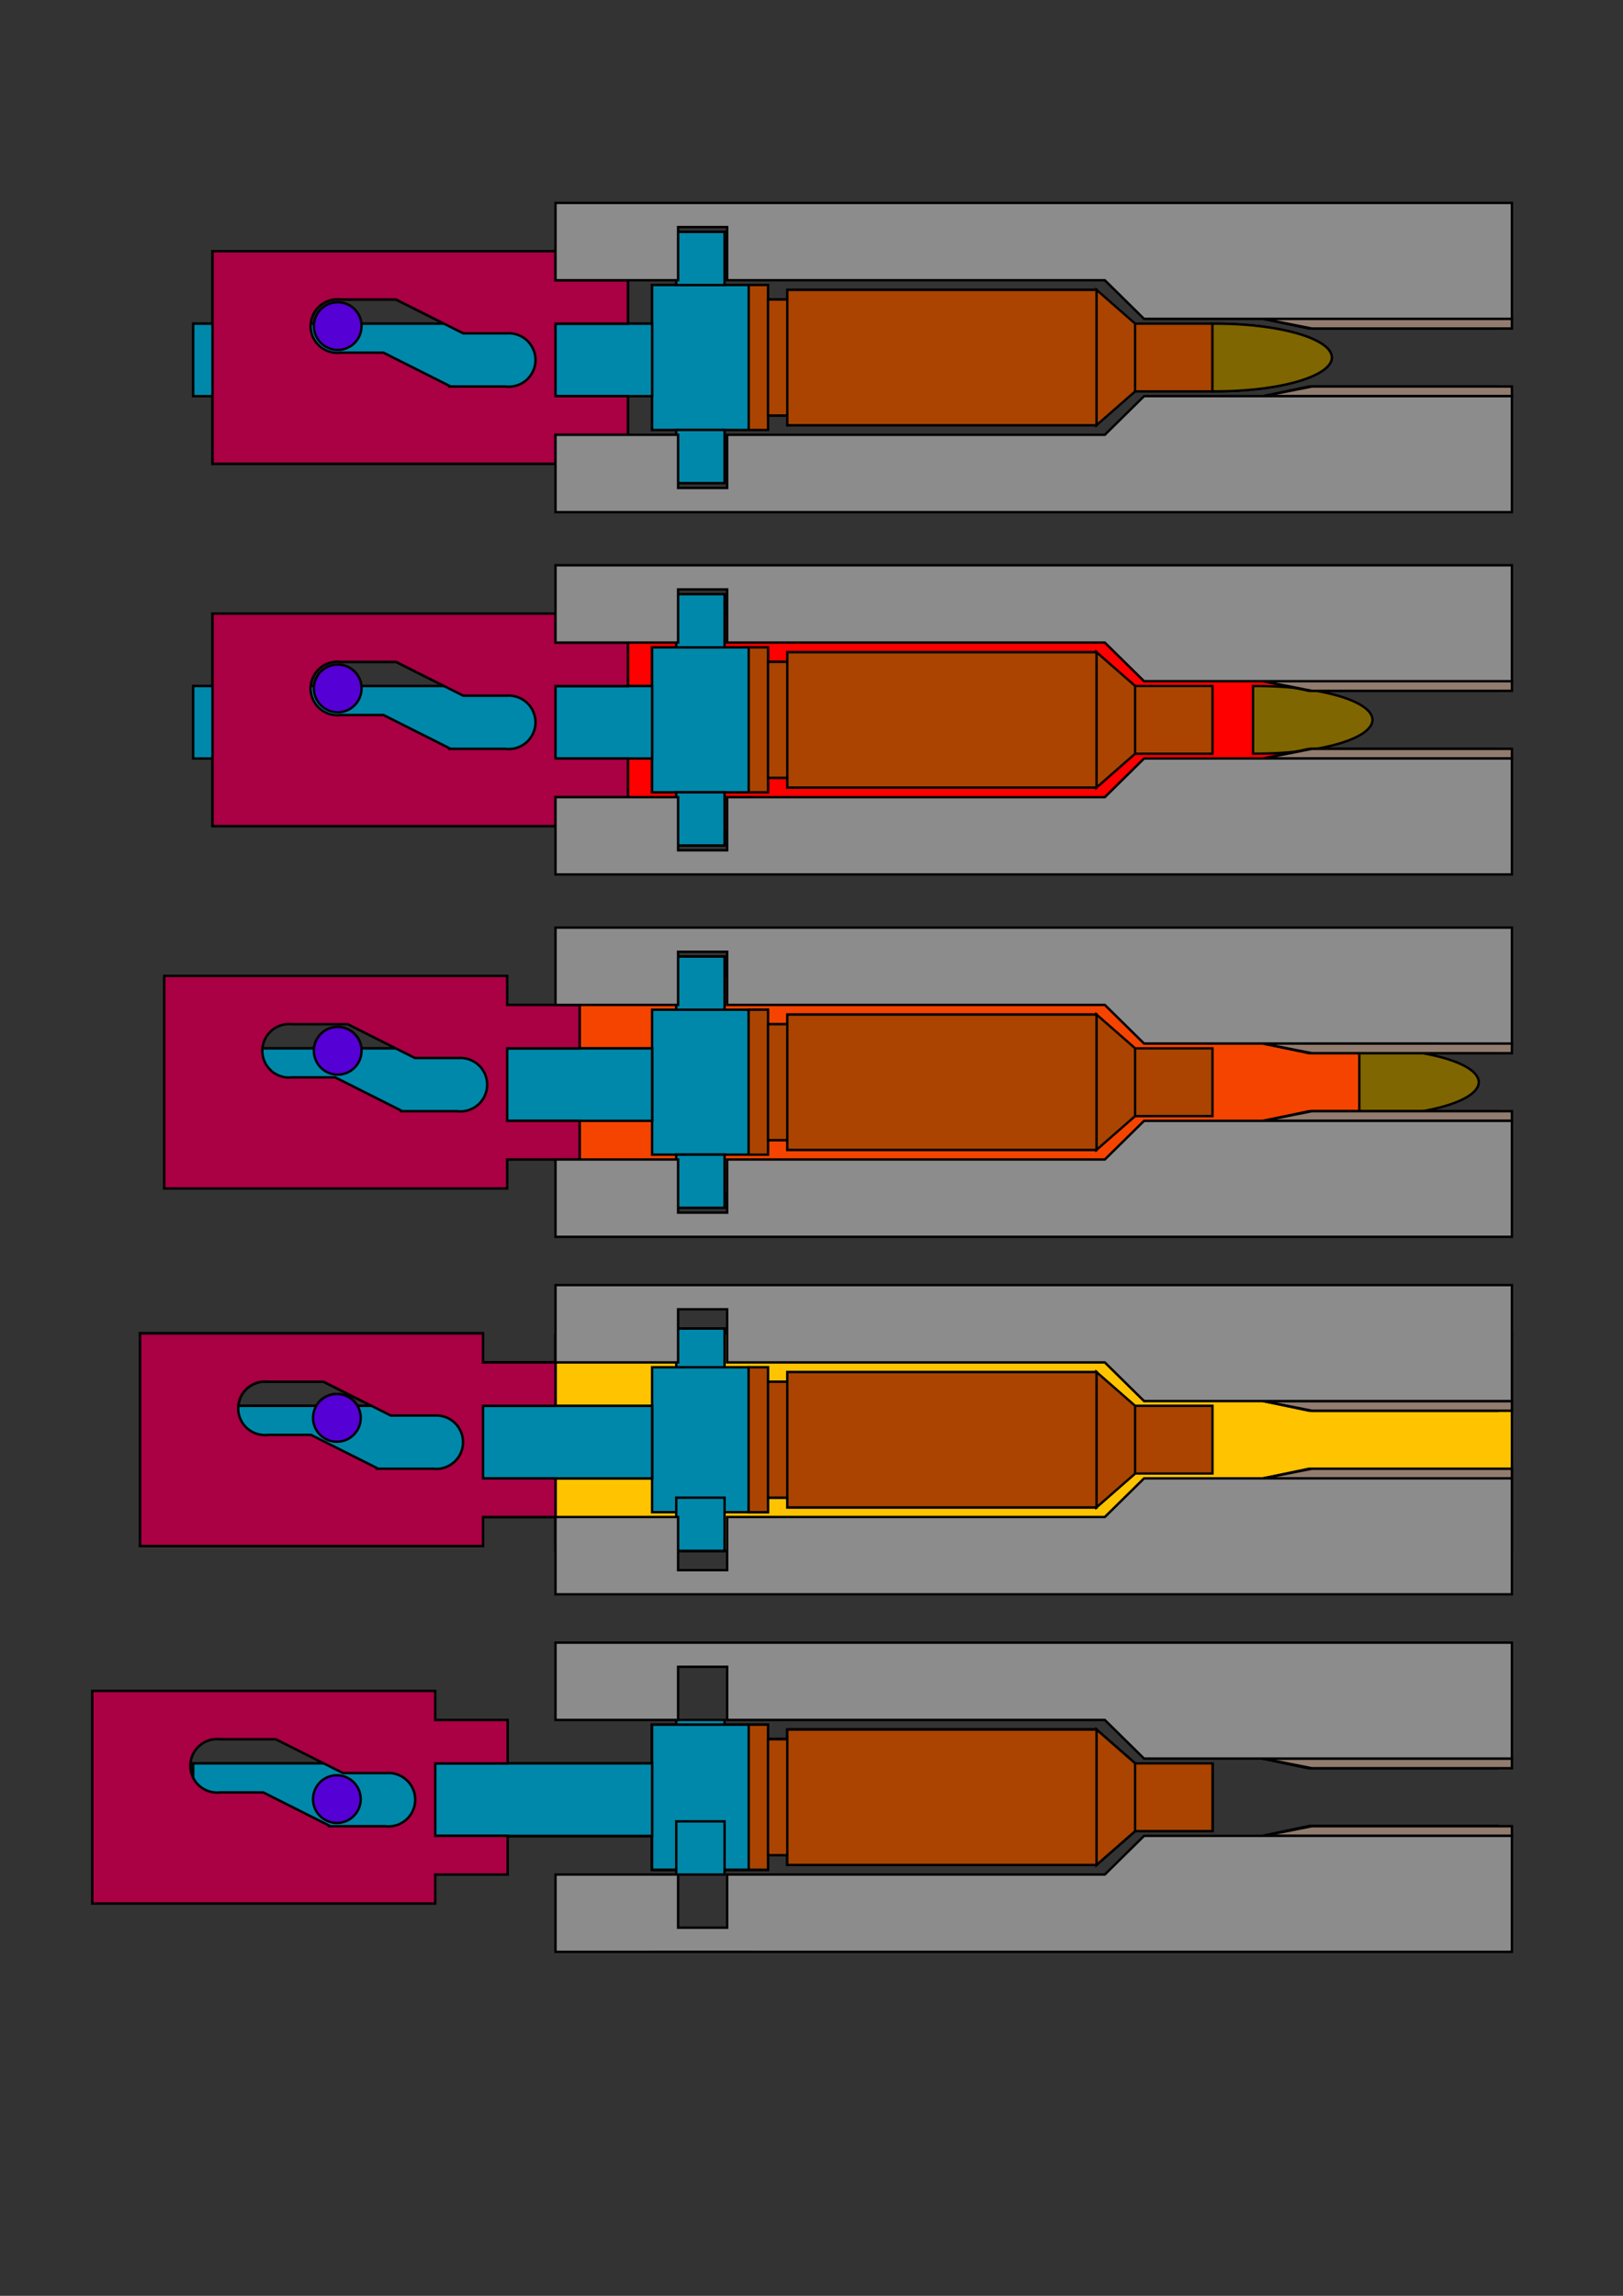 <?xml version="1.0" encoding="UTF-8" standalone="no"?>
<svg
   xmlns:osb="http://www.openswatchbook.org/uri/2009/osb"
   xmlns:dc="http://purl.org/dc/elements/1.1/"
   xmlns:cc="http://creativecommons.org/ns#"
   xmlns:rdf="http://www.w3.org/1999/02/22-rdf-syntax-ns#"
   xmlns:svg="http://www.w3.org/2000/svg"
   xmlns="http://www.w3.org/2000/svg"
   xmlns:sodipodi="http://sodipodi.sourceforge.net/DTD/sodipodi-0.dtd"
   xmlns:inkscape="http://www.inkscape.org/namespaces/inkscape"
   width="210mm"
   height="297mm"
   viewBox="0 0 210 297"
   version="1.1"
   id="svg8"
   inkscape:version="1.0.2-2 (e86c870879, 2021-01-15)"
   sodipodi:docname="gas_rück_lader.svg">
  <rect x="0" y="0" width="210" height="297" fill="#333333" stroke="none"/>
  <defs
     id="defs2">
    <linearGradient
       id="linearGradient3271"
       osb:paint="solid">
      <stop
         style="stop-color:#ffffff;stop-opacity:1;"
         offset="0"
         id="stop3269" />
    </linearGradient>
  </defs>
  <sodipodi:namedview
     id="base"
     pagecolor="#ffffff"
     bordercolor="#666666"
     borderopacity="1.0"
     inkscape:pageopacity="0.0"
     inkscape:pageshadow="2"
     inkscape:zoom="0.90509668"
     inkscape:cx="458.89694"
     inkscape:cy="528.43298"
     inkscape:document-units="mm"
     inkscape:current-layer="layer1"
     inkscape:document-rotation="0"
     showgrid="true"
     showborder="true"
     inkscape:window-width="1920"
     inkscape:window-height="976"
     inkscape:window-x="-8"
     inkscape:window-y="-8"
     inkscape:window-maximized="1"
     inkscape:snap-object-midpoints="false">
    <inkscape:grid
       type="xygrid"
       id="grid833"
       units="mm"
       spacingx="0.625"
       spacingy="0.625" />
  </sodipodi:namedview>
  <g
     inkscape:label="Ebene 1"
     inkscape:groupmode="layer"
     id="layer1">
    <rect
       style="fill:#ff0000;fill-opacity:1;stroke:#000000;stroke-width:0.251;stroke-linejoin:round;stroke-miterlimit:4;stroke-dasharray:none;stroke-opacity:1"
       id="rect3784"
       width="84.375"
       height="28.125"
       x="81.25"
       y="79.375" />
    <path
       id="rect3522"
       style="fill:#aa4400;fill-opacity:1;stroke:#000000;stroke-width:0.287;stroke-miterlimit:4;stroke-dasharray:none;stroke-opacity:1"
       d="m 141.875,37.5 5,4.375 v 8.75 l -5,4.375 z"
       sodipodi:nodetypes="ccccc" />
    <rect
       style="fill:#aa4400;fill-opacity:1;stroke:#000000;stroke-width:0.287;stroke-miterlimit:4;stroke-dasharray:none;stroke-opacity:1"
       id="rect3524"
       width="10"
       height="8.75"
       x="146.875"
       y="41.875" />
    <rect
       style="mix-blend-mode:normal;fill:#aa4400;fill-opacity:1;stroke:#000000;stroke-width:0.297;stroke-miterlimit:4;stroke-dasharray:none;stroke-opacity:1"
       id="rect3527"
       width="2.5"
       height="18.75"
       x="96.875"
       y="36.875" />
    <rect
       style="fill:#aa4400;fill-opacity:1;stroke:#000000;stroke-width:0.307;stroke-miterlimit:4;stroke-dasharray:none;stroke-opacity:1"
       id="rect3537"
       width="2.5"
       height="15"
       x="99.375"
       y="38.75" />
    <rect
       style="fill:#aa4400;fill-opacity:1;stroke:#000000;stroke-width:0.307;stroke-miterlimit:4;stroke-dasharray:none;stroke-opacity:1"
       id="rect3520"
       width="40.01"
       height="17.512"
       x="101.87"
       y="37.5" />
    <path
       id="path3540"
       style="fill:#806600;fill-opacity:1;stroke:#000000;stroke-width:0.287;stroke-miterlimit:4;stroke-dasharray:none;stroke-opacity:1"
       d="m 157.244,41.877 a 15,4.375 0 0 0 -0.369,0 v 8.748 a 15,4.375 0 0 0 0.453,0 15,4.375 0 0 0 15,-4.375 15,4.375 0 0 0 -15,-4.375 15,4.375 0 0 0 -0.083,0 z" />
    <path
       id="rect3547"
       style="fill:#917c6f;fill-opacity:1;stroke:#000000;stroke-width:0.307;stroke-miterlimit:4;stroke-dasharray:none;stroke-opacity:1"
       d="m 163.425,41.25 5.95,1.251 h 15 0.3 9.075 v -1.251 h -9.075 -0.3 z" />
    <path
       id="path3553"
       style="fill:#917c6f;fill-opacity:1;stroke:#000000;stroke-width:0.307;stroke-miterlimit:4;stroke-dasharray:none;stroke-opacity:1"
       d="m 169.375,50 -5.95,1.25 h 20.95 0.3 9.075 v -1.25 h -9.075 -0.3 z" />
    <rect
       style="fill:#0088aa;fill-opacity:1;stroke:#000000;stroke-width:0.307;stroke-miterlimit:4;stroke-dasharray:none;stroke-opacity:1"
       id="rect3555"
       width="12.5"
       height="18.75"
       x="84.375"
       y="36.875" />
    <rect
       style="fill:#0088aa;fill-opacity:1;stroke:#000000;stroke-width:0.307;stroke-miterlimit:4;stroke-dasharray:none;stroke-opacity:1"
       id="rect3557"
       width="6.25"
       height="6.875"
       x="87.5"
       y="30" />
    <rect
       style="fill:#0088aa;fill-opacity:1;stroke:#000000;stroke-width:0.307;stroke-miterlimit:4;stroke-dasharray:none;stroke-opacity:1"
       id="rect3561"
       width="6.25"
       height="6.875"
       x="87.5"
       y="55.625" />
    <rect
       style="fill:#0088aa;fill-opacity:1;stroke:#000000;stroke-width:0.307;stroke-miterlimit:4;stroke-dasharray:none;stroke-opacity:1"
       id="rect3574"
       width="59.375"
       height="9.375"
       x="25"
       y="41.875" />
    <path
       id="rect3605"
       style="fill:#aa0044;fill-opacity:1;stroke:#000000;stroke-width:0.319;stroke-miterlimit:4;stroke-dasharray:none;stroke-opacity:1"
       d="M 27.5,32.5 V 60 H 71.875 V 56.25 h 9.375 v -5 h -9.375 v -9.375 h 9.375 v -5.625 h -9.375 v -3.75 z m 16.155,6.228 a 3.464,3.46 0 0 1 0.388,0.022 H 51.25 l 8.697,4.375 h 5.615 a 3.458,3.456 0 0 1 0.267,-0.01 3.458,3.456 0 0 1 3.458,3.456 3.458,3.456 0 0 1 -3.458,3.456 3.458,3.456 0 0 1 -0.429,-0.027 h -7.275 v -0.096 L 49.618,45.625 h -5.559 a 3.464,3.46 0 0 1 -0.404,0.024 3.464,3.46 0 0 1 -3.464,-3.46 3.464,3.46 0 0 1 3.464,-3.461 z" />
    <circle
       style="fill:#5500d4;fill-opacity:1;stroke:#000000;stroke-width:0.307;stroke-linejoin:round;stroke-miterlimit:4;stroke-dasharray:none;stroke-opacity:1"
       id="path3647"
       cx="43.696"
       cy="42.188"
       r="3.087" />
    <path
       id="path3692"
       style="fill:#aa4400;fill-opacity:1;stroke:#000000;stroke-width:0.287;stroke-miterlimit:4;stroke-dasharray:none;stroke-opacity:1"
       d="m 141.875,37.5 5,4.375 v 8.75 l -5,4.375 z"
       sodipodi:nodetypes="ccccc" />
    <rect
       style="fill:#aa4400;fill-opacity:1;stroke:#000000;stroke-width:0.287;stroke-miterlimit:4;stroke-dasharray:none;stroke-opacity:1"
       id="rect3694"
       width="10"
       height="8.75"
       x="146.875"
       y="41.875" />
    <rect
       style="mix-blend-mode:normal;fill:#aa4400;fill-opacity:1;stroke:#000000;stroke-width:0.297;stroke-miterlimit:4;stroke-dasharray:none;stroke-opacity:1"
       id="rect3696"
       width="2.5"
       height="18.75"
       x="96.875"
       y="36.875" />
    <rect
       style="fill:#aa4400;fill-opacity:1;stroke:#000000;stroke-width:0.307;stroke-miterlimit:4;stroke-dasharray:none;stroke-opacity:1"
       id="rect3698"
       width="2.5"
       height="15"
       x="99.375"
       y="38.75" />
    <rect
       style="fill:#aa4400;fill-opacity:1;stroke:#000000;stroke-width:0.307;stroke-miterlimit:4;stroke-dasharray:none;stroke-opacity:1"
       id="rect3700"
       width="40.01"
       height="17.512"
       x="101.87"
       y="37.5" />
    <path
       id="path3702"
       style="fill:#806600;fill-opacity:1;stroke:#000000;stroke-width:0.307;stroke-miterlimit:4;stroke-dasharray:none;stroke-opacity:1"
       d="m 157.244,41.877 a 15,4.375 0 0 0 -0.369,0 v 8.748 a 15,4.375 0 0 0 0.453,0 15,4.375 0 0 0 15,-4.375 15,4.375 0 0 0 -15,-4.375 15,4.375 0 0 0 -0.083,0 z" />
    <path
       id="path3704"
       style="fill:#917c6f;fill-opacity:1;stroke:#000000;stroke-width:0.316;stroke-miterlimit:4;stroke-dasharray:none;stroke-opacity:1"
       d="m 163.425,41.25 6.318,1.251 h 15.927 0.319 9.636 v -1.251 h -9.636 -0.319 z" />
    <path
       id="path3706"
       style="fill:#917c6f;fill-opacity:1;stroke:#000000;stroke-width:0.316;stroke-miterlimit:4;stroke-dasharray:none;stroke-opacity:1"
       d="m 169.743,50 -6.318,1.25 h 22.245 0.319 9.636 v -1.25 h -9.636 -0.319 z" />
    <rect
       style="fill:#0088aa;fill-opacity:1;stroke:#000000;stroke-width:0.307;stroke-miterlimit:4;stroke-dasharray:none;stroke-opacity:1"
       id="rect3708"
       width="12.5"
       height="18.75"
       x="84.375"
       y="36.875" />
    <rect
       style="fill:#0088aa;fill-opacity:1;stroke:#000000;stroke-width:0.307;stroke-miterlimit:4;stroke-dasharray:none;stroke-opacity:1"
       id="rect3710"
       width="6.25"
       height="6.875"
       x="87.5"
       y="30" />
    <rect
       style="fill:#0088aa;fill-opacity:1;stroke:#000000;stroke-width:0.307;stroke-miterlimit:4;stroke-dasharray:none;stroke-opacity:1"
       id="rect3712"
       width="6.25"
       height="6.875"
       x="87.5"
       y="55.625" />
    <rect
       style="fill:#0088aa;fill-opacity:1;stroke:#000000;stroke-width:0.307;stroke-miterlimit:4;stroke-dasharray:none;stroke-opacity:1"
       id="rect3714"
       width="59.375"
       height="9.375"
       x="25"
       y="41.875" />
    <path
       id="path3716"
       style="fill:#aa0044;fill-opacity:1;stroke:#000000;stroke-width:0.319;stroke-miterlimit:4;stroke-dasharray:none;stroke-opacity:1"
       d="M 27.5,32.5 V 60 H 71.875 V 56.25 h 9.375 v -5 h -9.375 v -9.375 h 9.375 v -5.625 h -9.375 v -3.75 z m 16.155,6.228 a 3.464,3.46 0 0 1 0.388,0.022 H 51.25 l 8.697,4.375 h 5.615 a 3.458,3.456 0 0 1 0.267,-0.01 3.458,3.456 0 0 1 3.458,3.456 3.458,3.456 0 0 1 -3.458,3.456 3.458,3.456 0 0 1 -0.429,-0.027 h -7.275 v -0.096 L 49.618,45.625 h -5.559 a 3.464,3.46 0 0 1 -0.404,0.024 3.464,3.46 0 0 1 -3.464,-3.46 3.464,3.46 0 0 1 3.464,-3.461 z" />
    <circle
       style="fill:#5500d4;fill-opacity:1;stroke:#000000;stroke-width:0.307;stroke-linejoin:round;stroke-miterlimit:4;stroke-dasharray:none;stroke-opacity:1"
       id="circle3718"
       cx="43.696"
       cy="42.188"
       r="3.087" />
    <path
       id="path3724"
       style="fill:#aa4400;fill-opacity:1;stroke:#000000;stroke-width:0.287;stroke-miterlimit:4;stroke-dasharray:none;stroke-opacity:1"
       d="m 141.875,84.375 5,4.375 v 8.75 l -5,4.375 z"
       sodipodi:nodetypes="ccccc" />
    <rect
       style="fill:#aa4400;fill-opacity:1;stroke:#000000;stroke-width:0.287;stroke-miterlimit:4;stroke-dasharray:none;stroke-opacity:1"
       id="rect3726"
       width="10"
       height="8.75"
       x="146.875"
       y="88.75" />
    <rect
       style="mix-blend-mode:normal;fill:#aa4400;fill-opacity:1;stroke:#000000;stroke-width:0.297;stroke-miterlimit:4;stroke-dasharray:none;stroke-opacity:1"
       id="rect3728"
       width="2.5"
       height="18.75"
       x="96.875"
       y="83.75" />
    <rect
       style="fill:#aa4400;fill-opacity:1;stroke:#000000;stroke-width:0.307;stroke-miterlimit:4;stroke-dasharray:none;stroke-opacity:1"
       id="rect3730"
       width="2.5"
       height="15"
       x="99.375"
       y="85.625" />
    <rect
       style="fill:#aa4400;fill-opacity:1;stroke:#000000;stroke-width:0.307;stroke-miterlimit:4;stroke-dasharray:none;stroke-opacity:1"
       id="rect3732"
       width="40.01"
       height="17.512"
       x="101.87"
       y="84.375" />
    <path
       id="path3734"
       style="fill:#806600;fill-opacity:1;stroke:#000000;stroke-width:0.307;stroke-miterlimit:4;stroke-dasharray:none;stroke-opacity:1"
       d="m 162.5,88.75 a 15,4.375 0 0 0 -0.369,0 v 8.748 a 15,4.375 0 0 0 0.453,0 15,4.375 0 0 0 15,-4.375 15,4.375 0 0 0 -15,-4.375 15,4.375 0 0 0 -0.083,0 z" />
    <path
       id="path3736"
       style="fill:#917c6f;fill-opacity:1;stroke:#000000;stroke-width:0.307;stroke-miterlimit:4;stroke-dasharray:none;stroke-opacity:1"
       d="m 163.425,88.125 5.95,1.25 h 15 0.3 9.075 v -1.25 h -9.075 -0.3 z" />
    <path
       id="path3738"
       style="fill:#917c6f;fill-opacity:1;stroke:#000000;stroke-width:0.307;stroke-miterlimit:4;stroke-dasharray:none;stroke-opacity:1"
       d="m 169.375,96.875 -5.95,1.25 h 20.95 0.3 9.075 v -1.25 h -9.075 -0.3 z" />
    <rect
       style="fill:#0088aa;fill-opacity:1;stroke:#000000;stroke-width:0.307;stroke-miterlimit:4;stroke-dasharray:none;stroke-opacity:1"
       id="rect3740"
       width="12.5"
       height="18.75"
       x="84.375"
       y="83.75" />
    <rect
       style="fill:#0088aa;fill-opacity:1;stroke:#000000;stroke-width:0.307;stroke-miterlimit:4;stroke-dasharray:none;stroke-opacity:1"
       id="rect3742"
       width="6.25"
       height="6.875"
       x="87.5"
       y="76.875" />
    <rect
       style="fill:#0088aa;fill-opacity:1;stroke:#000000;stroke-width:0.307;stroke-miterlimit:4;stroke-dasharray:none;stroke-opacity:1"
       id="rect3744"
       width="6.25"
       height="6.875"
       x="87.5"
       y="102.5" />
    <rect
       style="fill:#0088aa;fill-opacity:1;stroke:#000000;stroke-width:0.307;stroke-miterlimit:4;stroke-dasharray:none;stroke-opacity:1"
       id="rect3746"
       width="59.375"
       height="9.375"
       x="25"
       y="88.75" />
    <path
       id="path3748"
       style="fill:#aa0044;fill-opacity:1;stroke:#000000;stroke-width:0.319;stroke-miterlimit:4;stroke-dasharray:none;stroke-opacity:1"
       d="m 27.5,79.375 v 27.5 h 44.375 v -3.75 h 9.375 v -5 h -9.375 v -9.375 h 9.375 v -5.625 H 71.875 V 79.375 Z m 16.155,6.228 a 3.464,3.46 0 0 1 0.388,0.022 h 7.207 L 59.947,90 h 5.615 a 3.458,3.456 0 0 1 0.267,-0.01 3.458,3.456 0 0 1 3.458,3.456 3.458,3.456 0 0 1 -3.458,3.456 3.458,3.456 0 0 1 -0.429,-0.027 H 58.125 v -0.096 l -8.507,-4.279 h -5.559 a 3.464,3.46 0 0 1 -0.404,0.024 3.464,3.46 0 0 1 -3.464,-3.46 3.464,3.46 0 0 1 3.464,-3.461 z" />
    <circle
       style="fill:#5500d4;fill-opacity:1;stroke:#000000;stroke-width:0.307;stroke-linejoin:round;stroke-miterlimit:4;stroke-dasharray:none;stroke-opacity:1"
       id="circle3750"
       cx="43.696"
       cy="89.062"
       r="3.087" />
    <path
       id="path3756"
       style="fill:#aa4400;fill-opacity:1;stroke:#000000;stroke-width:0.287;stroke-miterlimit:4;stroke-dasharray:none;stroke-opacity:1"
       d="m 141.875,84.375 5,4.375 v 8.75 l -5,4.375 z"
       sodipodi:nodetypes="ccccc" />
    <rect
       style="fill:#aa4400;fill-opacity:1;stroke:#000000;stroke-width:0.287;stroke-miterlimit:4;stroke-dasharray:none;stroke-opacity:1"
       id="rect3758"
       width="10"
       height="8.75"
       x="146.875"
       y="88.75" />
    <rect
       style="mix-blend-mode:normal;fill:#aa4400;fill-opacity:1;stroke:#000000;stroke-width:0.297;stroke-miterlimit:4;stroke-dasharray:none;stroke-opacity:1"
       id="rect3760"
       width="2.5"
       height="18.75"
       x="96.875"
       y="83.75" />
    <rect
       style="fill:#aa4400;fill-opacity:1;stroke:#000000;stroke-width:0.307;stroke-miterlimit:4;stroke-dasharray:none;stroke-opacity:1"
       id="rect3762"
       width="2.5"
       height="15"
       x="99.375"
       y="85.625" />
    <rect
       style="fill:#aa4400;fill-opacity:1;stroke:#000000;stroke-width:0.307;stroke-miterlimit:4;stroke-dasharray:none;stroke-opacity:1"
       id="rect3764"
       width="40.01"
       height="17.512"
       x="101.87"
       y="84.375" />
    <path
       id="path3768"
       style="fill:#917c6f;fill-opacity:1;stroke:#000000;stroke-width:0.316;stroke-miterlimit:4;stroke-dasharray:none;stroke-opacity:1"
       d="m 163.425,88.125 6.318,1.25 h 15.928 0.319 9.636 v -1.25 h -9.636 -0.319 z" />
    <path
       id="path3770"
       style="fill:#917c6f;fill-opacity:1;stroke:#000000;stroke-width:0.316;stroke-miterlimit:4;stroke-dasharray:none;stroke-opacity:1"
       d="m 169.743,96.875 -6.318,1.25 h 22.245 0.319 9.636 v -1.25 h -9.636 -0.319 z" />
    <rect
       style="fill:#0088aa;fill-opacity:1;stroke:#000000;stroke-width:0.307;stroke-miterlimit:4;stroke-dasharray:none;stroke-opacity:1"
       id="rect3772"
       width="12.5"
       height="18.75"
       x="84.375"
       y="83.75" />
    <rect
       style="fill:#0088aa;fill-opacity:1;stroke:#000000;stroke-width:0.307;stroke-miterlimit:4;stroke-dasharray:none;stroke-opacity:1"
       id="rect3774"
       width="6.25"
       height="6.875"
       x="87.5"
       y="76.875" />
    <rect
       style="fill:#0088aa;fill-opacity:1;stroke:#000000;stroke-width:0.307;stroke-miterlimit:4;stroke-dasharray:none;stroke-opacity:1"
       id="rect3776"
       width="6.25"
       height="6.875"
       x="87.5"
       y="102.5" />
    <rect
       style="fill:#0088aa;fill-opacity:1;stroke:#000000;stroke-width:0.307;stroke-miterlimit:4;stroke-dasharray:none;stroke-opacity:1"
       id="rect3778"
       width="59.375"
       height="9.375"
       x="25"
       y="88.75" />
    <path
       id="path3780"
       style="fill:#aa0044;fill-opacity:1;stroke:#000000;stroke-width:0.319;stroke-miterlimit:4;stroke-dasharray:none;stroke-opacity:1"
       d="m 27.5,79.375 v 27.5 h 44.375 v -3.75 h 9.375 v -5 h -9.375 v -9.375 h 9.375 v -5.625 H 71.875 V 79.375 Z m 16.155,6.228 a 3.464,3.46 0 0 1 0.388,0.022 h 7.207 L 59.947,90 h 5.615 a 3.458,3.456 0 0 1 0.267,-0.01 3.458,3.456 0 0 1 3.458,3.456 3.458,3.456 0 0 1 -3.458,3.456 3.458,3.456 0 0 1 -0.429,-0.027 H 58.125 v -0.096 l -8.507,-4.279 h -5.559 a 3.464,3.46 0 0 1 -0.404,0.024 3.464,3.46 0 0 1 -3.464,-3.46 3.464,3.46 0 0 1 3.464,-3.461 z" />
    <circle
       style="fill:#5500d4;fill-opacity:1;stroke:#000000;stroke-width:0.307;stroke-linejoin:round;stroke-miterlimit:4;stroke-dasharray:none;stroke-opacity:1"
       id="circle3782"
       cx="43.696"
       cy="89.062"
       r="3.087" />
    <rect
       style="fill:#f44400;fill-opacity:1;stroke:#000000;stroke-width:0.275;stroke-linejoin:round;stroke-miterlimit:4;stroke-dasharray:none;stroke-opacity:1"
       id="rect3786"
       width="101.25"
       height="28.125"
       x="75"
       y="126.25" />
    <path
       id="path3792"
       style="fill:#aa4400;fill-opacity:1;stroke:#000000;stroke-width:0.287;stroke-miterlimit:4;stroke-dasharray:none;stroke-opacity:1"
       d="m 141.875,131.25 5,4.375 v 8.75 l -5,4.375 z"
       sodipodi:nodetypes="ccccc" />
    <rect
       style="fill:#aa4400;fill-opacity:1;stroke:#000000;stroke-width:0.287;stroke-miterlimit:4;stroke-dasharray:none;stroke-opacity:1"
       id="rect3794"
       width="10"
       height="8.75"
       x="146.875"
       y="135.625" />
    <rect
       style="mix-blend-mode:normal;fill:#aa4400;fill-opacity:1;stroke:#000000;stroke-width:0.297;stroke-miterlimit:4;stroke-dasharray:none;stroke-opacity:1"
       id="rect3796"
       width="2.5"
       height="18.75"
       x="96.875"
       y="130.625" />
    <rect
       style="fill:#aa4400;fill-opacity:1;stroke:#000000;stroke-width:0.307;stroke-miterlimit:4;stroke-dasharray:none;stroke-opacity:1"
       id="rect3798"
       width="2.5"
       height="15"
       x="99.375"
       y="132.5" />
    <rect
       style="fill:#aa4400;fill-opacity:1;stroke:#000000;stroke-width:0.307;stroke-miterlimit:4;stroke-dasharray:none;stroke-opacity:1"
       id="rect3800"
       width="40.01"
       height="17.512"
       x="101.87"
       y="131.25" />
    <path
       id="path3802"
       style="fill:#806600;fill-opacity:1;stroke:#000000;stroke-width:0.307;stroke-miterlimit:4;stroke-dasharray:none;stroke-opacity:1"
       d="m 176.25,135.625 a 15,4.375 0 0 0 -0.369,0 v 8.748 a 15,4.375 0 0 0 0.453,0 15,4.375 0 0 0 15,-4.375 15,4.375 0 0 0 -15,-4.375 15,4.375 0 0 0 -0.083,0 z" />
    <path
       id="path3804"
       style="fill:#917c6f;fill-opacity:1;stroke:#000000;stroke-width:0.307;stroke-miterlimit:4;stroke-dasharray:none;stroke-opacity:1"
       d="m 163.425,135 5.95,1.25 h 15 0.3 9.075 v -1.25 h -9.075 -0.3 z" />
    <path
       id="path3806"
       style="fill:#917c6f;fill-opacity:1;stroke:#000000;stroke-width:0.307;stroke-miterlimit:4;stroke-dasharray:none;stroke-opacity:1"
       d="M 169.375,143.75 163.425,145 h 20.95 0.3 9.075 v -1.25 h -9.075 -0.3 z" />
    <rect
       style="fill:#0088aa;fill-opacity:1;stroke:#000000;stroke-width:0.307;stroke-miterlimit:4;stroke-dasharray:none;stroke-opacity:1"
       id="rect3808"
       width="12.5"
       height="18.75"
       x="84.375"
       y="130.625" />
    <rect
       style="fill:#0088aa;fill-opacity:1;stroke:#000000;stroke-width:0.307;stroke-miterlimit:4;stroke-dasharray:none;stroke-opacity:1"
       id="rect3810"
       width="6.25"
       height="6.875"
       x="87.5"
       y="123.75" />
    <rect
       style="fill:#0088aa;fill-opacity:1;stroke:#000000;stroke-width:0.307;stroke-miterlimit:4;stroke-dasharray:none;stroke-opacity:1"
       id="rect3812"
       width="6.25"
       height="6.875"
       x="87.5"
       y="149.375" />
    <rect
       style="fill:#0088aa;fill-opacity:1;stroke:#000000;stroke-width:0.307;stroke-miterlimit:4;stroke-dasharray:none;stroke-opacity:1"
       id="rect3814"
       width="59.375"
       height="9.375"
       x="25"
       y="135.625" />
    <circle
       style="fill:#5500d4;fill-opacity:1;stroke:#000000;stroke-width:0.307;stroke-linejoin:round;stroke-miterlimit:4;stroke-dasharray:none;stroke-opacity:1"
       id="circle3818"
       cx="43.696"
       cy="135.937"
       r="3.087" />
    <path
       id="path3824"
       style="fill:#aa4400;fill-opacity:1;stroke:#000000;stroke-width:0.287;stroke-miterlimit:4;stroke-dasharray:none;stroke-opacity:1"
       d="m 141.875,131.25 5,4.375 v 8.75 l -5,4.375 z"
       sodipodi:nodetypes="ccccc" />
    <rect
       style="fill:#aa4400;fill-opacity:1;stroke:#000000;stroke-width:0.287;stroke-miterlimit:4;stroke-dasharray:none;stroke-opacity:1"
       id="rect3826"
       width="10"
       height="8.75"
       x="146.875"
       y="135.625" />
    <rect
       style="mix-blend-mode:normal;fill:#aa4400;fill-opacity:1;stroke:#000000;stroke-width:0.297;stroke-miterlimit:4;stroke-dasharray:none;stroke-opacity:1"
       id="rect3828"
       width="2.5"
       height="18.75"
       x="96.875"
       y="130.625" />
    <rect
       style="fill:#aa4400;fill-opacity:1;stroke:#000000;stroke-width:0.307;stroke-miterlimit:4;stroke-dasharray:none;stroke-opacity:1"
       id="rect3830"
       width="2.5"
       height="15"
       x="99.375"
       y="132.5" />
    <rect
       style="fill:#aa4400;fill-opacity:1;stroke:#000000;stroke-width:0.307;stroke-miterlimit:4;stroke-dasharray:none;stroke-opacity:1"
       id="rect3832"
       width="40.01"
       height="17.512"
       x="101.87"
       y="131.25" />
    <path
       id="path3834"
       style="fill:#917c6f;fill-opacity:1;stroke:#000000;stroke-width:0.316;stroke-miterlimit:4;stroke-dasharray:none;stroke-opacity:1"
       d="m 163.425,135 6.318,1.25 h 15.928 0.319 9.636 v -1.25 h -9.636 -0.319 z" />
    <path
       id="path3836"
       style="fill:#917c6f;fill-opacity:1;stroke:#000000;stroke-width:0.316;stroke-miterlimit:4;stroke-dasharray:none;stroke-opacity:1"
       d="M 169.743,143.75 163.425,145 h 22.245 0.319 9.636 v -1.25 h -9.636 -0.319 z" />
    <rect
       style="fill:#0088aa;fill-opacity:1;stroke:#000000;stroke-width:0.307;stroke-miterlimit:4;stroke-dasharray:none;stroke-opacity:1"
       id="rect3840"
       width="6.25"
       height="6.875"
       x="87.5"
       y="123.75" />
    <rect
       style="fill:#0088aa;fill-opacity:1;stroke:#000000;stroke-width:0.307;stroke-miterlimit:4;stroke-dasharray:none;stroke-opacity:1"
       id="rect3842"
       width="6.25"
       height="6.875"
       x="87.5"
       y="149.375" />
    <rect
       style="fill:#0088aa;fill-opacity:1;stroke:#000000;stroke-width:0.307;stroke-miterlimit:4;stroke-dasharray:none;stroke-opacity:1"
       id="rect3844"
       width="59.375"
       height="9.375"
       x="25"
       y="135.625" />
    <circle
       style="fill:#5500d4;fill-opacity:1;stroke:#000000;stroke-width:0.307;stroke-linejoin:round;stroke-miterlimit:4;stroke-dasharray:none;stroke-opacity:1"
       id="circle3848"
       cx="43.696"
       cy="135.937"
       r="3.087" />
    <path
       id="path3816"
       style="fill:#aa0044;fill-opacity:1;stroke:#000000;stroke-width:0.319;stroke-miterlimit:4;stroke-dasharray:none;stroke-opacity:1"
       d="m 21.25,126.25 v 27.5 H 65.625 V 150 h 9.375 v -5 h -9.375 v -9.375 h 9.375 v -5.625 h -9.375 v -3.75 z m 16.155,6.228 a 3.464,3.46 0 0 1 0.388,0.022 H 45 l 8.697,4.375 h 5.615 a 3.458,3.456 0 0 1 0.267,-0.01 3.458,3.456 0 0 1 3.458,3.456 3.458,3.456 0 0 1 -3.458,3.456 3.458,3.456 0 0 1 -0.429,-0.027 h -7.275 v -0.096 l -8.507,-4.279 h -5.559 a 3.464,3.46 0 0 1 -0.404,0.024 3.464,3.46 0 0 1 -3.464,-3.46 3.464,3.46 0 0 1 3.464,-3.461 z" />
    <rect
       style="fill:#ffff00;fill-opacity:1;stroke:#000000;stroke-width:0.301;stroke-linejoin:round;stroke-miterlimit:4;stroke-dasharray:none;stroke-opacity:1"
       id="rect3850"
       width="121.875"
       height="28.125"
       x="71.875"
       y="172.5" />
    <path
       id="path3856"
       style="fill:#aa4400;fill-opacity:1;stroke:#000000;stroke-width:0.287;stroke-miterlimit:4;stroke-dasharray:none;stroke-opacity:1"
       d="m 141.875,177.5 5,4.375 v 8.75 l -5,4.375 z"
       sodipodi:nodetypes="ccccc" />
    <rect
       style="fill:#aa4400;fill-opacity:1;stroke:#000000;stroke-width:0.287;stroke-miterlimit:4;stroke-dasharray:none;stroke-opacity:1"
       id="rect3858"
       width="10"
       height="8.75"
       x="146.875"
       y="181.875" />
    <rect
       style="mix-blend-mode:normal;fill:#aa4400;fill-opacity:1;stroke:#000000;stroke-width:0.297;stroke-miterlimit:4;stroke-dasharray:none;stroke-opacity:1"
       id="rect3860"
       width="2.5"
       height="18.75"
       x="96.875"
       y="176.875" />
    <rect
       style="fill:#aa4400;fill-opacity:1;stroke:#000000;stroke-width:0.307;stroke-miterlimit:4;stroke-dasharray:none;stroke-opacity:1"
       id="rect3862"
       width="2.5"
       height="15"
       x="99.375"
       y="178.75" />
    <rect
       style="fill:#aa4400;fill-opacity:1;stroke:#000000;stroke-width:0.307;stroke-miterlimit:4;stroke-dasharray:none;stroke-opacity:1"
       id="rect3864"
       width="40.01"
       height="17.512"
       x="101.87"
       y="177.5" />
    <path
       id="path3868"
       style="fill:#917c6f;fill-opacity:1;stroke:#000000;stroke-width:0.307;stroke-miterlimit:4;stroke-dasharray:none;stroke-opacity:1"
       d="m 163.425,181.25 5.95,1.25 h 15 0.3 9.075 v -1.25 h -9.075 -0.3 z" />
    <path
       id="path3870"
       style="fill:#917c6f;fill-opacity:1;stroke:#000000;stroke-width:0.307;stroke-miterlimit:4;stroke-dasharray:none;stroke-opacity:1"
       d="m 169.375,190 -5.95,1.25 h 20.95 0.3 9.075 v -1.25 h -9.075 -0.3 z" />
    <rect
       style="fill:#0088aa;fill-opacity:1;stroke:#000000;stroke-width:0.307;stroke-miterlimit:4;stroke-dasharray:none;stroke-opacity:1"
       id="rect3872"
       width="12.5"
       height="18.75"
       x="84.375"
       y="176.875" />
    <rect
       style="fill:#0088aa;fill-opacity:1;stroke:#000000;stroke-width:0.307;stroke-miterlimit:4;stroke-dasharray:none;stroke-opacity:1"
       id="rect3874"
       width="6.25"
       height="6.875"
       x="87.5"
       y="171.875" />
    <rect
       style="fill:#0088aa;fill-opacity:1;stroke:#000000;stroke-width:0.307;stroke-miterlimit:4;stroke-dasharray:none;stroke-opacity:1"
       id="rect3878"
       width="59.375"
       height="9.375"
       x="25"
       y="181.875" />
    <path
       id="path3886"
       style="fill:#aa4400;fill-opacity:1;stroke:#000000;stroke-width:0.287;stroke-miterlimit:4;stroke-dasharray:none;stroke-opacity:1"
       d="m 141.875,177.5 5,4.375 v 8.75 l -5,4.375 z"
       sodipodi:nodetypes="ccccc" />
    <rect
       style="fill:#aa4400;fill-opacity:1;stroke:#000000;stroke-width:0.287;stroke-miterlimit:4;stroke-dasharray:none;stroke-opacity:1"
       id="rect3888"
       width="10"
       height="8.75"
       x="146.875"
       y="181.875" />
    <rect
       style="mix-blend-mode:normal;fill:#aa4400;fill-opacity:1;stroke:#000000;stroke-width:0.297;stroke-miterlimit:4;stroke-dasharray:none;stroke-opacity:1"
       id="rect3890"
       width="2.5"
       height="18.75"
       x="96.875"
       y="176.875" />
    <rect
       style="fill:#aa4400;fill-opacity:1;stroke:#000000;stroke-width:0.307;stroke-miterlimit:4;stroke-dasharray:none;stroke-opacity:1"
       id="rect3892"
       width="2.5"
       height="15"
       x="99.375"
       y="178.75" />
    <rect
       style="fill:#aa4400;fill-opacity:1;stroke:#000000;stroke-width:0.307;stroke-miterlimit:4;stroke-dasharray:none;stroke-opacity:1"
       id="rect3894"
       width="40.01"
       height="17.512"
       x="101.87"
       y="177.5" />
    <path
       id="path3896"
       style="fill:#917c6f;fill-opacity:1;stroke:#000000;stroke-width:0.307;stroke-miterlimit:4;stroke-dasharray:none;stroke-opacity:1"
       d="m 163.425,181.25 5.95,1.25 h 15 0.3 9.075 v -1.25 h -9.075 -0.3 z" />
    <path
       id="path3898"
       style="fill:#917c6f;fill-opacity:1;stroke:#000000;stroke-width:0.307;stroke-miterlimit:4;stroke-dasharray:none;stroke-opacity:1"
       d="m 169.375,190 -5.95,1.25 h 20.95 0.3 9.075 v -1.25 h -9.075 -0.3 z" />
    <rect
       style="fill:#0088aa;fill-opacity:1;stroke:#000000;stroke-width:0.307;stroke-miterlimit:4;stroke-dasharray:none;stroke-opacity:1"
       id="rect3900"
       width="12.5"
       height="18.75"
       x="84.375"
       y="176.875" />
    <rect
       style="fill:#0088aa;fill-opacity:1;stroke:#000000;stroke-width:0.307;stroke-miterlimit:4;stroke-dasharray:none;stroke-opacity:1"
       id="rect3906"
       width="59.375"
       height="9.375"
       x="25"
       y="181.875" />
    <circle
       style="fill:#5500d4;fill-opacity:1;stroke:#000000;stroke-width:0.307;stroke-linejoin:round;stroke-miterlimit:4;stroke-dasharray:none;stroke-opacity:1"
       id="circle3908"
       cx="43.591"
       cy="183.427"
       r="3.087" />
    <path
       id="path3910"
       style="fill:#aa0044;fill-opacity:1;stroke:#000000;stroke-width:0.319;stroke-miterlimit:4;stroke-dasharray:none;stroke-opacity:1"
       d="m 18.125,172.5 v 27.5 H 62.5 V 196.25 h 9.375 v -5 h -9.375 v -9.375 h 9.375 v -5.625 h -9.375 v -3.75 z m 16.155,6.228 a 3.464,3.46 0 0 1 0.388,0.022 H 41.875 l 8.697,4.375 h 5.615 a 3.458,3.456 0 0 1 0.267,-0.01 3.458,3.456 0 0 1 3.458,3.456 3.458,3.456 0 0 1 -3.458,3.456 3.458,3.456 0 0 1 -0.429,-0.027 h -7.275 v -0.096 l -8.507,-4.279 h -5.559 a 3.464,3.46 0 0 1 -0.404,0.024 3.464,3.46 0 0 1 -3.464,-3.46 3.464,3.46 0 0 1 3.464,-3.461 z" />
    <rect
       style="fill:#0088aa;fill-opacity:1;stroke:#000000;stroke-width:0.307;stroke-miterlimit:4;stroke-dasharray:none;stroke-opacity:1"
       id="rect3876"
       width="6.25"
       height="6.875"
       x="87.5"
       y="193.75" />
    <rect
       style="fill:#ffff00;fill-opacity:1;stroke:#000000;stroke-width:0.301;stroke-linejoin:round;stroke-miterlimit:4;stroke-dasharray:none;stroke-opacity:1"
       id="rect3912"
       width="121.875"
       height="28.125"
       x="71.875"
       y="172.5" />
    <path
       id="path3918"
       style="fill:#aa4400;fill-opacity:1;stroke:#000000;stroke-width:0.287;stroke-miterlimit:4;stroke-dasharray:none;stroke-opacity:1"
       d="m 141.875,177.5 5,4.375 v 8.75 l -5,4.375 z"
       sodipodi:nodetypes="ccccc" />
    <rect
       style="fill:#aa4400;fill-opacity:1;stroke:#000000;stroke-width:0.287;stroke-miterlimit:4;stroke-dasharray:none;stroke-opacity:1"
       id="rect3920"
       width="10"
       height="8.75"
       x="146.875"
       y="181.875" />
    <rect
       style="mix-blend-mode:normal;fill:#aa4400;fill-opacity:1;stroke:#000000;stroke-width:0.297;stroke-miterlimit:4;stroke-dasharray:none;stroke-opacity:1"
       id="rect3922"
       width="2.5"
       height="18.75"
       x="96.875"
       y="176.875" />
    <rect
       style="fill:#aa4400;fill-opacity:1;stroke:#000000;stroke-width:0.307;stroke-miterlimit:4;stroke-dasharray:none;stroke-opacity:1"
       id="rect3924"
       width="2.5"
       height="15"
       x="99.375"
       y="178.75" />
    <rect
       style="fill:#aa4400;fill-opacity:1;stroke:#000000;stroke-width:0.307;stroke-miterlimit:4;stroke-dasharray:none;stroke-opacity:1"
       id="rect3926"
       width="40.01"
       height="17.512"
       x="101.87"
       y="177.5" />
    <path
       id="path3928"
       style="fill:#917c6f;fill-opacity:1;stroke:#000000;stroke-width:0.307;stroke-miterlimit:4;stroke-dasharray:none;stroke-opacity:1"
       d="m 163.425,181.25 5.95,1.25 h 15 0.3 9.075 v -1.25 h -9.075 -0.3 z" />
    <path
       id="path3930"
       style="fill:#917c6f;fill-opacity:1;stroke:#000000;stroke-width:0.307;stroke-miterlimit:4;stroke-dasharray:none;stroke-opacity:1"
       d="m 169.375,190 -5.95,1.25 h 20.95 0.3 9.075 v -1.25 h -9.075 -0.3 z" />
    <rect
       style="fill:#0088aa;fill-opacity:1;stroke:#000000;stroke-width:0.307;stroke-miterlimit:4;stroke-dasharray:none;stroke-opacity:1"
       id="rect3932"
       width="12.5"
       height="18.75"
       x="84.375"
       y="176.875" />
    <rect
       style="fill:#0088aa;fill-opacity:1;stroke:#000000;stroke-width:0.307;stroke-miterlimit:4;stroke-dasharray:none;stroke-opacity:1"
       id="rect3934"
       width="6.25"
       height="6.875"
       x="87.5"
       y="171.875" />
    <rect
       style="fill:#0088aa;fill-opacity:1;stroke:#000000;stroke-width:0.307;stroke-miterlimit:4;stroke-dasharray:none;stroke-opacity:1"
       id="rect3936"
       width="59.375"
       height="9.375"
       x="25"
       y="181.875" />
    <path
       id="path3942"
       style="fill:#aa4400;fill-opacity:1;stroke:#000000;stroke-width:0.287;stroke-miterlimit:4;stroke-dasharray:none;stroke-opacity:1"
       d="m 141.875,177.5 5,4.375 v 8.75 l -5,4.375 z"
       sodipodi:nodetypes="ccccc" />
    <rect
       style="fill:#aa4400;fill-opacity:1;stroke:#000000;stroke-width:0.287;stroke-miterlimit:4;stroke-dasharray:none;stroke-opacity:1"
       id="rect3944"
       width="10"
       height="8.75"
       x="146.875"
       y="181.875" />
    <rect
       style="mix-blend-mode:normal;fill:#aa4400;fill-opacity:1;stroke:#000000;stroke-width:0.297;stroke-miterlimit:4;stroke-dasharray:none;stroke-opacity:1"
       id="rect3946"
       width="2.5"
       height="18.75"
       x="96.875"
       y="176.875" />
    <rect
       style="fill:#aa4400;fill-opacity:1;stroke:#000000;stroke-width:0.307;stroke-miterlimit:4;stroke-dasharray:none;stroke-opacity:1"
       id="rect3948"
       width="2.5"
       height="15"
       x="99.375"
       y="178.75" />
    <rect
       style="fill:#aa4400;fill-opacity:1;stroke:#000000;stroke-width:0.307;stroke-miterlimit:4;stroke-dasharray:none;stroke-opacity:1"
       id="rect3950"
       width="40.01"
       height="17.512"
       x="101.87"
       y="177.5" />
    <path
       id="path3952"
       style="fill:#917c6f;fill-opacity:1;stroke:#000000;stroke-width:0.307;stroke-miterlimit:4;stroke-dasharray:none;stroke-opacity:1"
       d="m 163.425,181.25 5.95,1.25 h 15 0.3 9.075 v -1.25 h -9.075 -0.3 z" />
    <path
       id="path3954"
       style="fill:#917c6f;fill-opacity:1;stroke:#000000;stroke-width:0.307;stroke-miterlimit:4;stroke-dasharray:none;stroke-opacity:1"
       d="m 169.375,190 -5.95,1.25 h 20.95 0.3 9.075 v -1.25 h -9.075 -0.3 z" />
    <rect
       style="fill:#0088aa;fill-opacity:1;stroke:#000000;stroke-width:0.307;stroke-miterlimit:4;stroke-dasharray:none;stroke-opacity:1"
       id="rect3956"
       width="12.5"
       height="18.75"
       x="84.375"
       y="176.875" />
    <rect
       style="fill:#0088aa;fill-opacity:1;stroke:#000000;stroke-width:0.307;stroke-miterlimit:4;stroke-dasharray:none;stroke-opacity:1"
       id="rect3958"
       width="59.375"
       height="9.375"
       x="25"
       y="181.875" />
    <circle
       style="fill:#5500d4;fill-opacity:1;stroke:#000000;stroke-width:0.307;stroke-linejoin:round;stroke-miterlimit:4;stroke-dasharray:none;stroke-opacity:1"
       id="circle3960"
       cx="43.591"
       cy="183.427"
       r="3.087" />
    <path
       id="path3962"
       style="fill:#aa0044;fill-opacity:1;stroke:#000000;stroke-width:0.319;stroke-miterlimit:4;stroke-dasharray:none;stroke-opacity:1"
       d="m 18.125,172.5 v 27.5 H 62.5 V 196.25 h 9.375 v -5 h -9.375 v -9.375 h 9.375 v -5.625 h -9.375 v -3.75 z m 16.155,6.228 a 3.464,3.46 0 0 1 0.388,0.022 H 41.875 l 8.697,4.375 h 5.615 a 3.458,3.456 0 0 1 0.267,-0.01 3.458,3.456 0 0 1 3.458,3.456 3.458,3.456 0 0 1 -3.458,3.456 3.458,3.456 0 0 1 -0.429,-0.027 h -7.275 v -0.096 l -8.507,-4.279 h -5.559 a 3.464,3.46 0 0 1 -0.404,0.024 3.464,3.46 0 0 1 -3.464,-3.46 3.464,3.46 0 0 1 3.464,-3.461 z" />
    <rect
       style="fill:#0088aa;fill-opacity:1;stroke:#000000;stroke-width:0.307;stroke-miterlimit:4;stroke-dasharray:none;stroke-opacity:1"
       id="rect3964"
       width="6.25"
       height="6.875"
       x="87.5"
       y="193.75" />
    <rect
       style="fill:#ffff00;fill-opacity:1;stroke:#000000;stroke-width:0.301;stroke-linejoin:round;stroke-miterlimit:4;stroke-dasharray:none;stroke-opacity:1"
       id="rect3966"
       width="121.875"
       height="28.125"
       x="71.875"
       y="172.5" />
    <path
       id="path3972"
       style="fill:#aa4400;fill-opacity:1;stroke:#000000;stroke-width:0.287;stroke-miterlimit:4;stroke-dasharray:none;stroke-opacity:1"
       d="m 141.875,177.5 5,4.375 v 8.75 l -5,4.375 z"
       sodipodi:nodetypes="ccccc" />
    <rect
       style="fill:#aa4400;fill-opacity:1;stroke:#000000;stroke-width:0.287;stroke-miterlimit:4;stroke-dasharray:none;stroke-opacity:1"
       id="rect3974"
       width="10"
       height="8.75"
       x="146.875"
       y="181.875" />
    <rect
       style="mix-blend-mode:normal;fill:#aa4400;fill-opacity:1;stroke:#000000;stroke-width:0.297;stroke-miterlimit:4;stroke-dasharray:none;stroke-opacity:1"
       id="rect3976"
       width="2.5"
       height="18.75"
       x="96.875"
       y="176.875" />
    <rect
       style="fill:#aa4400;fill-opacity:1;stroke:#000000;stroke-width:0.307;stroke-miterlimit:4;stroke-dasharray:none;stroke-opacity:1"
       id="rect3978"
       width="2.5"
       height="15"
       x="99.375"
       y="178.75" />
    <rect
       style="fill:#aa4400;fill-opacity:1;stroke:#000000;stroke-width:0.307;stroke-miterlimit:4;stroke-dasharray:none;stroke-opacity:1"
       id="rect3980"
       width="40.01"
       height="17.512"
       x="101.87"
       y="177.5" />
    <path
       id="path3982"
       style="fill:#917c6f;fill-opacity:1;stroke:#000000;stroke-width:0.307;stroke-miterlimit:4;stroke-dasharray:none;stroke-opacity:1"
       d="m 163.425,181.25 5.95,1.25 h 15 0.3 9.075 v -1.25 h -9.075 -0.3 z" />
    <path
       id="path3984"
       style="fill:#917c6f;fill-opacity:1;stroke:#000000;stroke-width:0.307;stroke-miterlimit:4;stroke-dasharray:none;stroke-opacity:1"
       d="m 169.375,190 -5.95,1.25 h 20.95 0.3 9.075 v -1.25 h -9.075 -0.3 z" />
    <rect
       style="fill:#0088aa;fill-opacity:1;stroke:#000000;stroke-width:0.307;stroke-miterlimit:4;stroke-dasharray:none;stroke-opacity:1"
       id="rect3986"
       width="12.5"
       height="18.75"
       x="84.375"
       y="176.875" />
    <rect
       style="fill:#0088aa;fill-opacity:1;stroke:#000000;stroke-width:0.307;stroke-miterlimit:4;stroke-dasharray:none;stroke-opacity:1"
       id="rect3988"
       width="6.25"
       height="6.875"
       x="87.5"
       y="171.875" />
    <rect
       style="fill:#0088aa;fill-opacity:1;stroke:#000000;stroke-width:0.307;stroke-miterlimit:4;stroke-dasharray:none;stroke-opacity:1"
       id="rect3990"
       width="59.375"
       height="9.375"
       x="25"
       y="181.875" />
    <path
       id="path3996"
       style="fill:#aa4400;fill-opacity:1;stroke:#000000;stroke-width:0.287;stroke-miterlimit:4;stroke-dasharray:none;stroke-opacity:1"
       d="m 141.875,177.5 5,4.375 v 8.75 l -5,4.375 z"
       sodipodi:nodetypes="ccccc" />
    <rect
       style="fill:#aa4400;fill-opacity:1;stroke:#000000;stroke-width:0.287;stroke-miterlimit:4;stroke-dasharray:none;stroke-opacity:1"
       id="rect3998"
       width="10"
       height="8.75"
       x="146.875"
       y="181.875" />
    <rect
       style="mix-blend-mode:normal;fill:#aa4400;fill-opacity:1;stroke:#000000;stroke-width:0.297;stroke-miterlimit:4;stroke-dasharray:none;stroke-opacity:1"
       id="rect4000"
       width="2.5"
       height="18.75"
       x="96.875"
       y="176.875" />
    <rect
       style="fill:#aa4400;fill-opacity:1;stroke:#000000;stroke-width:0.307;stroke-miterlimit:4;stroke-dasharray:none;stroke-opacity:1"
       id="rect4002"
       width="2.5"
       height="15"
       x="99.375"
       y="178.75" />
    <rect
       style="fill:#aa4400;fill-opacity:1;stroke:#000000;stroke-width:0.307;stroke-miterlimit:4;stroke-dasharray:none;stroke-opacity:1"
       id="rect4004"
       width="40.01"
       height="17.512"
       x="101.87"
       y="177.5" />
    <path
       id="path4006"
       style="fill:#917c6f;fill-opacity:1;stroke:#000000;stroke-width:0.307;stroke-miterlimit:4;stroke-dasharray:none;stroke-opacity:1"
       d="m 163.425,181.25 5.95,1.25 h 15 0.3 9.075 v -1.25 h -9.075 -0.3 z" />
    <path
       id="path4008"
       style="fill:#917c6f;fill-opacity:1;stroke:#000000;stroke-width:0.307;stroke-miterlimit:4;stroke-dasharray:none;stroke-opacity:1"
       d="m 169.375,190 -5.95,1.25 h 20.95 0.3 9.075 v -1.25 h -9.075 -0.3 z" />
    <rect
       style="fill:#0088aa;fill-opacity:1;stroke:#000000;stroke-width:0.307;stroke-miterlimit:4;stroke-dasharray:none;stroke-opacity:1"
       id="rect4010"
       width="12.5"
       height="18.75"
       x="84.375"
       y="176.875" />
    <rect
       style="fill:#0088aa;fill-opacity:1;stroke:#000000;stroke-width:0.307;stroke-miterlimit:4;stroke-dasharray:none;stroke-opacity:1"
       id="rect4012"
       width="59.375"
       height="9.375"
       x="25"
       y="181.875" />
    <circle
       style="fill:#5500d4;fill-opacity:1;stroke:#000000;stroke-width:0.307;stroke-linejoin:round;stroke-miterlimit:4;stroke-dasharray:none;stroke-opacity:1"
       id="circle4014"
       cx="43.591"
       cy="183.427"
       r="3.087" />
    <rect
       style="fill:#0088aa;fill-opacity:1;stroke:#000000;stroke-width:0.307;stroke-miterlimit:4;stroke-dasharray:none;stroke-opacity:1"
       id="rect4018"
       width="6.25"
       height="6.875"
       x="87.5"
       y="193.75" />
    <rect
       style="fill:#ffc300;fill-opacity:1;stroke:#000000;stroke-width:0.304;stroke-linejoin:round;stroke-miterlimit:4;stroke-dasharray:none;stroke-opacity:1"
       id="rect4020"
       width="123.75"
       height="28.125"
       x="71.875"
       y="172.5" />
    <path
       id="path4026"
       style="fill:#aa4400;fill-opacity:1;stroke:#000000;stroke-width:0.287;stroke-miterlimit:4;stroke-dasharray:none;stroke-opacity:1"
       d="m 141.875,177.5 5,4.375 v 8.75 l -5,4.375 z"
       sodipodi:nodetypes="ccccc" />
    <rect
       style="fill:#aa4400;fill-opacity:1;stroke:#000000;stroke-width:0.287;stroke-miterlimit:4;stroke-dasharray:none;stroke-opacity:1"
       id="rect4028"
       width="10"
       height="8.75"
       x="146.875"
       y="181.875" />
    <rect
       style="mix-blend-mode:normal;fill:#aa4400;fill-opacity:1;stroke:#000000;stroke-width:0.297;stroke-miterlimit:4;stroke-dasharray:none;stroke-opacity:1"
       id="rect4030"
       width="2.5"
       height="18.75"
       x="96.875"
       y="176.875" />
    <rect
       style="fill:#aa4400;fill-opacity:1;stroke:#000000;stroke-width:0.307;stroke-miterlimit:4;stroke-dasharray:none;stroke-opacity:1"
       id="rect4032"
       width="2.5"
       height="15"
       x="99.375"
       y="178.75" />
    <rect
       style="fill:#aa4400;fill-opacity:1;stroke:#000000;stroke-width:0.307;stroke-miterlimit:4;stroke-dasharray:none;stroke-opacity:1"
       id="rect4034"
       width="40.01"
       height="17.512"
       x="101.87"
       y="177.5" />
    <path
       id="path4036"
       style="fill:#917c6f;fill-opacity:1;stroke:#000000;stroke-width:0.307;stroke-miterlimit:4;stroke-dasharray:none;stroke-opacity:1"
       d="m 163.425,181.25 5.95,1.25 h 15 0.3 9.075 v -1.25 h -9.075 -0.3 z" />
    <path
       id="path4038"
       style="fill:#917c6f;fill-opacity:1;stroke:#000000;stroke-width:0.307;stroke-miterlimit:4;stroke-dasharray:none;stroke-opacity:1"
       d="m 169.375,190 -5.95,1.25 h 20.95 0.3 9.075 v -1.25 h -9.075 -0.3 z" />
    <rect
       style="fill:#0088aa;fill-opacity:1;stroke:#000000;stroke-width:0.307;stroke-miterlimit:4;stroke-dasharray:none;stroke-opacity:1"
       id="rect4042"
       width="6.25"
       height="6.875"
       x="87.5"
       y="171.875" />
    <rect
       style="fill:#0088aa;fill-opacity:1;stroke:#000000;stroke-width:0.307;stroke-miterlimit:4;stroke-dasharray:none;stroke-opacity:1"
       id="rect4040"
       width="12.5"
       height="18.75"
       x="84.375"
       y="176.875" />
    <rect
       style="fill:#0088aa;fill-opacity:1;stroke:#000000;stroke-width:0.307;stroke-miterlimit:4;stroke-dasharray:none;stroke-opacity:1"
       id="rect4044"
       width="59.375"
       height="9.375"
       x="25"
       y="181.875" />
    <path
       id="path4050"
       style="fill:#aa4400;fill-opacity:1;stroke:#000000;stroke-width:0.287;stroke-miterlimit:4;stroke-dasharray:none;stroke-opacity:1"
       d="m 141.875,177.5 5,4.375 v 8.75 l -5,4.375 z"
       sodipodi:nodetypes="ccccc" />
    <rect
       style="fill:#aa4400;fill-opacity:1;stroke:#000000;stroke-width:0.287;stroke-miterlimit:4;stroke-dasharray:none;stroke-opacity:1"
       id="rect4052"
       width="10"
       height="8.75"
       x="146.875"
       y="181.875" />
    <rect
       style="mix-blend-mode:normal;fill:#aa4400;fill-opacity:1;stroke:#000000;stroke-width:0.297;stroke-miterlimit:4;stroke-dasharray:none;stroke-opacity:1"
       id="rect4054"
       width="2.5"
       height="18.75"
       x="96.875"
       y="176.875" />
    <rect
       style="fill:#aa4400;fill-opacity:1;stroke:#000000;stroke-width:0.307;stroke-miterlimit:4;stroke-dasharray:none;stroke-opacity:1"
       id="rect4056"
       width="2.5"
       height="15"
       x="99.375"
       y="178.75" />
    <rect
       style="fill:#aa4400;fill-opacity:1;stroke:#000000;stroke-width:0.307;stroke-miterlimit:4;stroke-dasharray:none;stroke-opacity:1"
       id="rect4058"
       width="40.01"
       height="17.512"
       x="101.87"
       y="177.5" />
    <path
       id="path4060"
       style="fill:#917c6f;fill-opacity:1;stroke:#000000;stroke-width:0.316;stroke-miterlimit:4;stroke-dasharray:none;stroke-opacity:1"
       d="m 163.425,181.25 6.318,1.25 h 15.928 0.319 9.636 v -1.25 h -9.636 -0.319 z" />
    <path
       id="path4062"
       style="fill:#917c6f;fill-opacity:1;stroke:#000000;stroke-width:0.316;stroke-miterlimit:4;stroke-dasharray:none;stroke-opacity:1"
       d="m 169.743,190 -6.318,1.25 h 22.245 0.319 9.636 v -1.25 h -9.636 -0.319 z" />
    <rect
       style="fill:#0088aa;fill-opacity:1;stroke:#000000;stroke-width:0.307;stroke-miterlimit:4;stroke-dasharray:none;stroke-opacity:1"
       id="rect4066"
       width="59.375"
       height="9.375"
       x="25"
       y="181.875" />
    <circle
       style="fill:#5500d4;fill-opacity:1;stroke:#000000;stroke-width:0.307;stroke-linejoin:round;stroke-miterlimit:4;stroke-dasharray:none;stroke-opacity:1"
       id="circle4068"
       cx="43.591"
       cy="183.427"
       r="3.087" />
    <rect
       style="fill:#0088aa;fill-opacity:1;stroke:#000000;stroke-width:0.307;stroke-miterlimit:4;stroke-dasharray:none;stroke-opacity:1"
       id="rect4072"
       width="6.25"
       height="6.875"
       x="87.5"
       y="193.75" />
    <path
       id="path4080"
       style="fill:#aa4400;fill-opacity:1;stroke:#000000;stroke-width:0.287;stroke-miterlimit:4;stroke-dasharray:none;stroke-opacity:1"
       d="m 141.875,223.75 5,4.375 v 8.75 l -5,4.375 z"
       sodipodi:nodetypes="ccccc" />
    <rect
       style="fill:#aa4400;fill-opacity:1;stroke:#000000;stroke-width:0.287;stroke-miterlimit:4;stroke-dasharray:none;stroke-opacity:1"
       id="rect4082"
       width="10"
       height="8.75"
       x="146.875"
       y="228.125" />
    <rect
       style="mix-blend-mode:normal;fill:#aa4400;fill-opacity:1;stroke:#000000;stroke-width:0.297;stroke-miterlimit:4;stroke-dasharray:none;stroke-opacity:1"
       id="rect4084"
       width="2.5"
       height="18.75"
       x="96.875"
       y="223.125" />
    <rect
       style="fill:#aa4400;fill-opacity:1;stroke:#000000;stroke-width:0.307;stroke-miterlimit:4;stroke-dasharray:none;stroke-opacity:1"
       id="rect4086"
       width="2.5"
       height="15"
       x="99.375"
       y="225" />
    <rect
       style="fill:#aa4400;fill-opacity:1;stroke:#000000;stroke-width:0.307;stroke-miterlimit:4;stroke-dasharray:none;stroke-opacity:1"
       id="rect4088"
       width="40.01"
       height="17.512"
       x="101.87"
       y="223.75" />
    <path
       id="path4090"
       style="fill:#917c6f;fill-opacity:1;stroke:#000000;stroke-width:0.307;stroke-miterlimit:4;stroke-dasharray:none;stroke-opacity:1"
       d="m 163.425,227.5 5.95,1.25 h 15 0.3 9.075 v -1.25 h -9.075 -0.3 z" />
    <path
       id="path4092"
       style="fill:#917c6f;fill-opacity:1;stroke:#000000;stroke-width:0.307;stroke-miterlimit:4;stroke-dasharray:none;stroke-opacity:1"
       d="m 169.375,236.25 -5.95,1.25 h 20.95 0.3 9.075 v -1.25 h -9.075 -0.3 z" />
    <rect
       style="fill:#0088aa;fill-opacity:1;stroke:#000000;stroke-width:0.307;stroke-miterlimit:4;stroke-dasharray:none;stroke-opacity:1"
       id="rect4094"
       width="12.5"
       height="18.75"
       x="84.375"
       y="223.125" />
    <rect
       style="fill:#0088aa;fill-opacity:1;stroke:#000000;stroke-width:0.307;stroke-miterlimit:4;stroke-dasharray:none;stroke-opacity:1"
       id="rect4096"
       width="6.25"
       height="6.875"
       x="87.5"
       y="222.5" />
    <rect
       style="fill:#0088aa;fill-opacity:1;stroke:#000000;stroke-width:0.307;stroke-miterlimit:4;stroke-dasharray:none;stroke-opacity:1"
       id="rect4098"
       width="59.375"
       height="9.375"
       x="25"
       y="228.125" />
    <path
       id="path4104"
       style="fill:#aa4400;fill-opacity:1;stroke:#000000;stroke-width:0.287;stroke-miterlimit:4;stroke-dasharray:none;stroke-opacity:1"
       d="m 141.875,223.75 5,4.375 v 8.75 l -5,4.375 z"
       sodipodi:nodetypes="ccccc" />
    <rect
       style="fill:#aa4400;fill-opacity:1;stroke:#000000;stroke-width:0.287;stroke-miterlimit:4;stroke-dasharray:none;stroke-opacity:1"
       id="rect4106"
       width="10"
       height="8.75"
       x="146.875"
       y="228.125" />
    <rect
       style="mix-blend-mode:normal;fill:#aa4400;fill-opacity:1;stroke:#000000;stroke-width:0.297;stroke-miterlimit:4;stroke-dasharray:none;stroke-opacity:1"
       id="rect4108"
       width="2.5"
       height="18.75"
       x="96.875"
       y="223.125" />
    <rect
       style="fill:#aa4400;fill-opacity:1;stroke:#000000;stroke-width:0.307;stroke-miterlimit:4;stroke-dasharray:none;stroke-opacity:1"
       id="rect4110"
       width="2.5"
       height="15"
       x="99.375"
       y="225" />
    <rect
       style="fill:#aa4400;fill-opacity:1;stroke:#000000;stroke-width:0.307;stroke-miterlimit:4;stroke-dasharray:none;stroke-opacity:1"
       id="rect4112"
       width="40.01"
       height="17.512"
       x="101.87"
       y="223.75" />
    <path
       id="path4114"
       style="fill:#917c6f;fill-opacity:1;stroke:#000000;stroke-width:0.307;stroke-miterlimit:4;stroke-dasharray:none;stroke-opacity:1"
       d="m 163.425,227.5 5.95,1.25 h 15 0.3 9.075 v -1.25 h -9.075 -0.3 z" />
    <path
       id="path4116"
       style="fill:#917c6f;fill-opacity:1;stroke:#000000;stroke-width:0.307;stroke-miterlimit:4;stroke-dasharray:none;stroke-opacity:1"
       d="m 169.375,236.25 -5.95,1.25 h 20.95 0.3 9.075 v -1.25 h -9.075 -0.3 z" />
    <rect
       style="fill:#0088aa;fill-opacity:1;stroke:#000000;stroke-width:0.307;stroke-miterlimit:4;stroke-dasharray:none;stroke-opacity:1"
       id="rect4118"
       width="12.5"
       height="18.75"
       x="84.375"
       y="223.125" />
    <rect
       style="fill:#0088aa;fill-opacity:1;stroke:#000000;stroke-width:0.307;stroke-miterlimit:4;stroke-dasharray:none;stroke-opacity:1"
       id="rect4120"
       width="59.375"
       height="9.375"
       x="25"
       y="228.125" />
    <path
       id="path4134"
       style="fill:#aa4400;fill-opacity:1;stroke:#000000;stroke-width:0.287;stroke-miterlimit:4;stroke-dasharray:none;stroke-opacity:1"
       d="m 141.875,223.75 5,4.375 v 8.75 l -5,4.375 z"
       sodipodi:nodetypes="ccccc" />
    <rect
       style="fill:#aa4400;fill-opacity:1;stroke:#000000;stroke-width:0.287;stroke-miterlimit:4;stroke-dasharray:none;stroke-opacity:1"
       id="rect4136"
       width="10"
       height="8.75"
       x="146.875"
       y="228.125" />
    <rect
       style="mix-blend-mode:normal;fill:#aa4400;fill-opacity:1;stroke:#000000;stroke-width:0.297;stroke-miterlimit:4;stroke-dasharray:none;stroke-opacity:1"
       id="rect4138"
       width="2.5"
       height="18.75"
       x="96.875"
       y="223.125" />
    <rect
       style="fill:#aa4400;fill-opacity:1;stroke:#000000;stroke-width:0.307;stroke-miterlimit:4;stroke-dasharray:none;stroke-opacity:1"
       id="rect4140"
       width="2.5"
       height="15"
       x="99.375"
       y="225" />
    <rect
       style="fill:#aa4400;fill-opacity:1;stroke:#000000;stroke-width:0.307;stroke-miterlimit:4;stroke-dasharray:none;stroke-opacity:1"
       id="rect4142"
       width="40.01"
       height="17.512"
       x="101.87"
       y="223.75" />
    <path
       id="path4144"
       style="fill:#917c6f;fill-opacity:1;stroke:#000000;stroke-width:0.307;stroke-miterlimit:4;stroke-dasharray:none;stroke-opacity:1"
       d="m 163.425,227.5 5.95,1.25 h 15 0.3 9.075 v -1.25 h -9.075 -0.3 z" />
    <path
       id="path4146"
       style="fill:#917c6f;fill-opacity:1;stroke:#000000;stroke-width:0.307;stroke-miterlimit:4;stroke-dasharray:none;stroke-opacity:1"
       d="m 169.375,236.25 -5.95,1.25 h 20.95 0.3 9.075 v -1.25 h -9.075 -0.3 z" />
    <rect
       style="fill:#0088aa;fill-opacity:1;stroke:#000000;stroke-width:0.307;stroke-miterlimit:4;stroke-dasharray:none;stroke-opacity:1"
       id="rect4148"
       width="12.5"
       height="18.75"
       x="84.375"
       y="223.125" />
    <rect
       style="fill:#0088aa;fill-opacity:1;stroke:#000000;stroke-width:0.307;stroke-miterlimit:4;stroke-dasharray:none;stroke-opacity:1"
       id="rect4152"
       width="59.375"
       height="9.375"
       x="25"
       y="228.125" />
    <path
       id="path4158"
       style="fill:#aa4400;fill-opacity:1;stroke:#000000;stroke-width:0.287;stroke-miterlimit:4;stroke-dasharray:none;stroke-opacity:1"
       d="m 141.875,223.75 5,4.375 v 8.75 l -5,4.375 z"
       sodipodi:nodetypes="ccccc" />
    <rect
       style="fill:#aa4400;fill-opacity:1;stroke:#000000;stroke-width:0.287;stroke-miterlimit:4;stroke-dasharray:none;stroke-opacity:1"
       id="rect4160"
       width="10"
       height="8.75"
       x="146.875"
       y="228.125" />
    <rect
       style="mix-blend-mode:normal;fill:#aa4400;fill-opacity:1;stroke:#000000;stroke-width:0.297;stroke-miterlimit:4;stroke-dasharray:none;stroke-opacity:1"
       id="rect4162"
       width="2.5"
       height="18.75"
       x="96.875"
       y="223.125" />
    <rect
       style="fill:#aa4400;fill-opacity:1;stroke:#000000;stroke-width:0.307;stroke-miterlimit:4;stroke-dasharray:none;stroke-opacity:1"
       id="rect4164"
       width="2.5"
       height="15"
       x="99.375"
       y="225" />
    <rect
       style="fill:#aa4400;fill-opacity:1;stroke:#000000;stroke-width:0.307;stroke-miterlimit:4;stroke-dasharray:none;stroke-opacity:1"
       id="rect4166"
       width="40.01"
       height="17.512"
       x="101.87"
       y="223.75" />
    <path
       id="path4168"
       style="fill:#917c6f;fill-opacity:1;stroke:#000000;stroke-width:0.307;stroke-miterlimit:4;stroke-dasharray:none;stroke-opacity:1"
       d="m 163.425,227.5 5.95,1.25 h 15 0.3 9.075 v -1.25 h -9.075 -0.3 z" />
    <path
       id="path4170"
       style="fill:#917c6f;fill-opacity:1;stroke:#000000;stroke-width:0.307;stroke-miterlimit:4;stroke-dasharray:none;stroke-opacity:1"
       d="m 169.375,236.25 -5.95,1.25 h 20.95 0.3 9.075 v -1.25 h -9.075 -0.3 z" />
    <rect
       style="fill:#0088aa;fill-opacity:1;stroke:#000000;stroke-width:0.307;stroke-miterlimit:4;stroke-dasharray:none;stroke-opacity:1"
       id="rect4172"
       width="12.5"
       height="18.75"
       x="84.375"
       y="223.125" />
    <rect
       style="fill:#0088aa;fill-opacity:1;stroke:#000000;stroke-width:0.307;stroke-miterlimit:4;stroke-dasharray:none;stroke-opacity:1"
       id="rect4174"
       width="59.375"
       height="9.375"
       x="25"
       y="228.125" />
    <path
       id="path4188"
       style="fill:#aa4400;fill-opacity:1;stroke:#000000;stroke-width:0.287;stroke-miterlimit:4;stroke-dasharray:none;stroke-opacity:1"
       d="m 141.875,223.75 5,4.375 v 8.75 l -5,4.375 z"
       sodipodi:nodetypes="ccccc" />
    <rect
       style="fill:#aa4400;fill-opacity:1;stroke:#000000;stroke-width:0.287;stroke-miterlimit:4;stroke-dasharray:none;stroke-opacity:1"
       id="rect4190"
       width="10"
       height="8.75"
       x="146.875"
       y="228.125" />
    <rect
       style="mix-blend-mode:normal;fill:#aa4400;fill-opacity:1;stroke:#000000;stroke-width:0.297;stroke-miterlimit:4;stroke-dasharray:none;stroke-opacity:1"
       id="rect4192"
       width="2.5"
       height="18.75"
       x="96.875"
       y="223.125" />
    <rect
       style="fill:#aa4400;fill-opacity:1;stroke:#000000;stroke-width:0.307;stroke-miterlimit:4;stroke-dasharray:none;stroke-opacity:1"
       id="rect4194"
       width="2.5"
       height="15"
       x="99.375"
       y="225" />
    <rect
       style="fill:#aa4400;fill-opacity:1;stroke:#000000;stroke-width:0.307;stroke-miterlimit:4;stroke-dasharray:none;stroke-opacity:1"
       id="rect4196"
       width="40.01"
       height="17.512"
       x="101.87"
       y="223.75" />
    <path
       id="path4198"
       style="fill:#917c6f;fill-opacity:1;stroke:#000000;stroke-width:0.307;stroke-miterlimit:4;stroke-dasharray:none;stroke-opacity:1"
       d="m 163.425,227.5 5.95,1.25 h 15 0.3 9.075 v -1.25 h -9.075 -0.3 z" />
    <path
       id="path4200"
       style="fill:#917c6f;fill-opacity:1;stroke:#000000;stroke-width:0.307;stroke-miterlimit:4;stroke-dasharray:none;stroke-opacity:1"
       d="m 169.375,236.25 -5.95,1.25 h 20.95 0.3 9.075 v -1.25 h -9.075 -0.3 z" />
    <rect
       style="fill:#0088aa;fill-opacity:1;stroke:#000000;stroke-width:0.307;stroke-miterlimit:4;stroke-dasharray:none;stroke-opacity:1"
       id="rect4202"
       width="12.5"
       height="18.75"
       x="84.375"
       y="223.125" />
    <rect
       style="fill:#0088aa;fill-opacity:1;stroke:#000000;stroke-width:0.307;stroke-miterlimit:4;stroke-dasharray:none;stroke-opacity:1"
       id="rect4206"
       width="59.375"
       height="9.375"
       x="25"
       y="228.125" />
    <path
       id="path4212"
       style="fill:#aa4400;fill-opacity:1;stroke:#000000;stroke-width:0.287;stroke-miterlimit:4;stroke-dasharray:none;stroke-opacity:1"
       d="m 141.875,223.75 5,4.375 v 8.75 l -5,4.375 z"
       sodipodi:nodetypes="ccccc" />
    <rect
       style="fill:#aa4400;fill-opacity:1;stroke:#000000;stroke-width:0.287;stroke-miterlimit:4;stroke-dasharray:none;stroke-opacity:1"
       id="rect4214"
       width="10"
       height="8.75"
       x="146.875"
       y="228.125" />
    <rect
       style="mix-blend-mode:normal;fill:#aa4400;fill-opacity:1;stroke:#000000;stroke-width:0.297;stroke-miterlimit:4;stroke-dasharray:none;stroke-opacity:1"
       id="rect4216"
       width="2.5"
       height="18.75"
       x="96.875"
       y="223.125" />
    <rect
       style="fill:#aa4400;fill-opacity:1;stroke:#000000;stroke-width:0.307;stroke-miterlimit:4;stroke-dasharray:none;stroke-opacity:1"
       id="rect4218"
       width="2.5"
       height="15"
       x="99.375"
       y="225" />
    <rect
       style="fill:#aa4400;fill-opacity:1;stroke:#000000;stroke-width:0.307;stroke-miterlimit:4;stroke-dasharray:none;stroke-opacity:1"
       id="rect4220"
       width="40.01"
       height="17.512"
       x="101.87"
       y="223.75" />
    <path
       id="path4222"
       style="fill:#917c6f;fill-opacity:1;stroke:#000000;stroke-width:0.307;stroke-miterlimit:4;stroke-dasharray:none;stroke-opacity:1"
       d="m 163.425,227.5 5.95,1.25 h 15 0.3 9.075 v -1.25 h -9.075 -0.3 z" />
    <path
       id="path4224"
       style="fill:#917c6f;fill-opacity:1;stroke:#000000;stroke-width:0.307;stroke-miterlimit:4;stroke-dasharray:none;stroke-opacity:1"
       d="m 169.375,236.25 -5.95,1.25 h 20.95 0.3 9.075 v -1.25 h -9.075 -0.3 z" />
    <rect
       style="fill:#0088aa;fill-opacity:1;stroke:#000000;stroke-width:0.307;stroke-miterlimit:4;stroke-dasharray:none;stroke-opacity:1"
       id="rect4226"
       width="12.5"
       height="18.75"
       x="84.375"
       y="223.125" />
    <rect
       style="fill:#0088aa;fill-opacity:1;stroke:#000000;stroke-width:0.307;stroke-miterlimit:4;stroke-dasharray:none;stroke-opacity:1"
       id="rect4228"
       width="59.375"
       height="9.375"
       x="25"
       y="228.125" />
    <path
       id="path4242"
       style="fill:#aa4400;fill-opacity:1;stroke:#000000;stroke-width:0.287;stroke-miterlimit:4;stroke-dasharray:none;stroke-opacity:1"
       d="m 141.875,223.75 5,4.375 v 8.75 l -5,4.375 z"
       sodipodi:nodetypes="ccccc" />
    <rect
       style="fill:#aa4400;fill-opacity:1;stroke:#000000;stroke-width:0.287;stroke-miterlimit:4;stroke-dasharray:none;stroke-opacity:1"
       id="rect4244"
       width="10"
       height="8.75"
       x="146.875"
       y="228.125" />
    <rect
       style="mix-blend-mode:normal;fill:#aa4400;fill-opacity:1;stroke:#000000;stroke-width:0.297;stroke-miterlimit:4;stroke-dasharray:none;stroke-opacity:1"
       id="rect4246"
       width="2.5"
       height="18.75"
       x="96.875"
       y="223.125" />
    <rect
       style="fill:#aa4400;fill-opacity:1;stroke:#000000;stroke-width:0.307;stroke-miterlimit:4;stroke-dasharray:none;stroke-opacity:1"
       id="rect4248"
       width="2.5"
       height="15"
       x="99.375"
       y="225" />
    <rect
       style="fill:#aa4400;fill-opacity:1;stroke:#000000;stroke-width:0.307;stroke-miterlimit:4;stroke-dasharray:none;stroke-opacity:1"
       id="rect4250"
       width="40.01"
       height="17.512"
       x="101.87"
       y="223.75" />
    <path
       id="path4252"
       style="fill:#917c6f;fill-opacity:1;stroke:#000000;stroke-width:0.307;stroke-miterlimit:4;stroke-dasharray:none;stroke-opacity:1"
       d="m 163.425,227.5 5.95,1.25 h 15 0.3 9.075 v -1.25 h -9.075 -0.3 z" />
    <path
       id="path4254"
       style="fill:#917c6f;fill-opacity:1;stroke:#000000;stroke-width:0.307;stroke-miterlimit:4;stroke-dasharray:none;stroke-opacity:1"
       d="m 169.375,236.25 -5.95,1.25 h 20.95 0.3 9.075 v -1.25 h -9.075 -0.3 z" />
    <rect
       style="fill:#0088aa;fill-opacity:1;stroke:#000000;stroke-width:0.307;stroke-miterlimit:4;stroke-dasharray:none;stroke-opacity:1"
       id="rect4256"
       width="12.5"
       height="18.75"
       x="84.375"
       y="223.125" />
    <rect
       style="fill:#0088aa;fill-opacity:1;stroke:#000000;stroke-width:0.307;stroke-miterlimit:4;stroke-dasharray:none;stroke-opacity:1"
       id="rect4260"
       width="59.375"
       height="9.375"
       x="25"
       y="228.125" />
    <path
       id="path4266"
       style="fill:#aa4400;fill-opacity:1;stroke:#000000;stroke-width:0.287;stroke-miterlimit:4;stroke-dasharray:none;stroke-opacity:1"
       d="m 141.875,223.75 5,4.375 v 8.75 l -5,4.375 z"
       sodipodi:nodetypes="ccccc" />
    <rect
       style="fill:#aa4400;fill-opacity:1;stroke:#000000;stroke-width:0.287;stroke-miterlimit:4;stroke-dasharray:none;stroke-opacity:1"
       id="rect4268"
       width="10"
       height="8.75"
       x="146.875"
       y="228.125" />
    <rect
       style="mix-blend-mode:normal;fill:#aa4400;fill-opacity:1;stroke:#000000;stroke-width:0.297;stroke-miterlimit:4;stroke-dasharray:none;stroke-opacity:1"
       id="rect4270"
       width="2.5"
       height="18.75"
       x="96.875"
       y="223.125" />
    <rect
       style="fill:#aa4400;fill-opacity:1;stroke:#000000;stroke-width:0.307;stroke-miterlimit:4;stroke-dasharray:none;stroke-opacity:1"
       id="rect4272"
       width="2.5"
       height="15"
       x="99.375"
       y="225" />
    <rect
       style="fill:#aa4400;fill-opacity:1;stroke:#000000;stroke-width:0.307;stroke-miterlimit:4;stroke-dasharray:none;stroke-opacity:1"
       id="rect4274"
       width="40.01"
       height="17.512"
       x="101.87"
       y="223.75" />
    <path
       id="path4276"
       style="fill:#917c6f;fill-opacity:1;stroke:#000000;stroke-width:0.316;stroke-miterlimit:4;stroke-dasharray:none;stroke-opacity:1"
       d="m 163.425,227.5 6.318,1.25 h 15.928 0.319 9.636 v -1.25 h -9.636 -0.319 z" />
    <path
       id="path4278"
       style="fill:#917c6f;fill-opacity:1;stroke:#000000;stroke-width:0.316;stroke-miterlimit:4;stroke-dasharray:none;stroke-opacity:1"
       d="m 169.743,236.25 -6.318,1.25 h 22.245 0.319 9.636 v -1.25 h -9.636 -0.319 z" />
    <rect
       style="fill:#0088aa;fill-opacity:1;stroke:#000000;stroke-width:0.307;stroke-miterlimit:4;stroke-dasharray:none;stroke-opacity:1"
       id="rect4280"
       width="12.5"
       height="18.75"
       x="84.375"
       y="223.125" />
    <rect
       style="fill:#0088aa;fill-opacity:1;stroke:#000000;stroke-width:0.307;stroke-miterlimit:4;stroke-dasharray:none;stroke-opacity:1"
       id="rect4282"
       width="59.375"
       height="9.375"
       x="25"
       y="228.125" />
    <circle
       style="fill:#5500d4;fill-opacity:1;stroke:#000000;stroke-width:0.307;stroke-linejoin:round;stroke-miterlimit:4;stroke-dasharray:none;stroke-opacity:1"
       id="circle4284"
       cx="43.587"
       cy="232.746"
       r="3.087" />
    <path
       id="path4232"
       style="fill:#aa0044;fill-opacity:1;stroke:#000000;stroke-width:0.319;stroke-miterlimit:4;stroke-dasharray:none;stroke-opacity:1"
       d="m 11.938,218.75 v 27.5 h 44.375 v -3.75 h 9.375 v -5 h -9.375 v -9.375 h 9.375 v -5.625 H 56.313 V 218.75 Z m 16.155,6.228 A 3.464,3.46 0 0 1 28.481,225 h 7.207 l 8.697,4.375 h 5.615 a 3.458,3.456 0 0 1 0.267,-0.01 3.458,3.456 0 0 1 3.458,3.456 3.458,3.456 0 0 1 -3.458,3.456 3.458,3.456 0 0 1 -0.429,-0.027 h -7.275 v -0.096 l -8.507,-4.279 h -5.559 a 3.464,3.46 0 0 1 -0.404,0.024 3.464,3.46 0 0 1 -3.464,-3.46 3.464,3.46 0 0 1 3.464,-3.461 z" />
    <rect
       style="fill:#0088aa;fill-opacity:1;stroke:#000000;stroke-width:0.307;stroke-miterlimit:4;stroke-dasharray:none;stroke-opacity:1"
       id="rect4126"
       width="6.25"
       height="6.875"
       x="87.5"
       y="235.625" />
    <path
       id="path4016"
       style="fill:#aa0044;fill-opacity:1;stroke:#000000;stroke-width:0.319;stroke-miterlimit:4;stroke-dasharray:none;stroke-opacity:1"
       d="m 18.125,172.5 v 27.5 H 62.5 V 196.25 h 9.375 v -5 h -9.375 v -9.375 h 9.375 v -5.625 h -9.375 v -3.75 z m 16.155,6.228 a 3.464,3.46 0 0 1 0.388,0.022 H 41.875 l 8.697,4.375 h 5.615 a 3.458,3.456 0 0 1 0.267,-0.01 3.458,3.456 0 0 1 3.458,3.456 3.458,3.456 0 0 1 -3.458,3.456 3.458,3.456 0 0 1 -0.429,-0.027 h -7.275 v -0.096 l -8.507,-4.279 h -5.559 a 3.464,3.46 0 0 1 -0.404,0.024 3.464,3.46 0 0 1 -3.464,-3.46 3.464,3.46 0 0 1 3.464,-3.461 z" />
    <path
       id="path3688"
       style="fill:#8c8c8c;fill-opacity:1;stroke:#000000;stroke-width:0.31;stroke-miterlimit:4;stroke-dasharray:none;stroke-opacity:1"
       d="m 71.875,26.25 v 10 h 12.692 3.173 v -6.875 h 6.346 v 6.875 h 3.173 45.692 l 5.077,5 h 47.596 V 26.25 H 148.029 97.26 87.74 84.567 Z" />
    <path
       id="path3690"
       style="fill:#8c8c8c;fill-opacity:1;stroke:#000000;stroke-width:0.31;stroke-miterlimit:4;stroke-dasharray:none;stroke-opacity:1"
       d="m 148.029,51.25 -5.077,5 H 97.26 v 0 h -3.173 v 6.875 H 87.74 V 56.25 H 84.567 71.875 v 10 h 12.692 v 0 h 9.519 3.173 v 0 H 148.029 195.625 V 51.251 Z" />
    <path
       id="path3752"
       style="fill:#8c8c8c;fill-opacity:1;stroke:#000000;stroke-width:0.31;stroke-miterlimit:4;stroke-dasharray:none;stroke-opacity:1"
       d="m 71.875,73.125 v 10 h 12.692 3.173 v -6.875 h 6.346 v 6.875 h 3.173 45.692 l 5.077,5 H 195.625 V 73.125 H 148.029 97.259 87.74 84.567 Z" />
    <path
       id="path3754"
       style="fill:#8c8c8c;fill-opacity:1;stroke:#000000;stroke-width:0.31;stroke-miterlimit:4;stroke-dasharray:none;stroke-opacity:1"
       d="m 148.029,98.125 -5.077,5 H 97.259 v -5e-4 h -3.173 v 6.875 h -6.346 v -6.875 H 84.567 71.875 v 10 H 84.567 v -5e-4 h 9.519 3.173 v 5e-4 H 148.029 195.625 V 98.125 Z" />
    <path
       id="path3820"
       style="fill:#8c8c8c;fill-opacity:1;stroke:#000000;stroke-width:0.31;stroke-miterlimit:4;stroke-dasharray:none;stroke-opacity:1"
       d="m 71.875,120 v 10 h 12.692 3.173 v -6.875 h 6.346 v 6.875 h 3.173 45.692 l 5.077,5 H 195.625 V 120 H 148.029 97.259 87.74 84.567 Z" />
    <path
       id="path3822"
       style="fill:#8c8c8c;fill-opacity:1;stroke:#000000;stroke-width:0.31;stroke-miterlimit:4;stroke-dasharray:none;stroke-opacity:1"
       d="m 148.029,145 -5.077,5 H 97.259 v -5e-4 H 94.086 v 6.875 h -6.346 v -6.875 H 84.567 71.875 v 10 H 84.567 v -5e-4 h 9.519 3.173 v 5e-4 H 148.029 195.625 V 145 Z" />
    <path
       id="path4046"
       style="fill:#8c8c8c;fill-opacity:1;stroke:#000000;stroke-width:0.31;stroke-miterlimit:4;stroke-dasharray:none;stroke-opacity:1"
       d="m 71.875,166.25 v 10 h 12.692 3.173 v -6.875 h 6.346 v 6.875 h 3.173 45.692 l 5.077,5 H 195.625 V 166.25 H 148.029 97.259 87.74 84.567 Z" />
    <path
       id="path4048"
       style="fill:#8c8c8c;fill-opacity:1;stroke:#000000;stroke-width:0.31;stroke-miterlimit:4;stroke-dasharray:none;stroke-opacity:1"
       d="m 148.029,191.25 -5.077,5 H 97.259 v -5e-4 H 94.086 v 6.875 h -6.346 v -6.875 H 84.567 71.875 v 10 H 84.567 v -5e-4 h 9.519 3.173 v 5e-4 H 148.029 195.625 V 191.25 Z" />
    <path
       id="path4262"
       style="fill:#8c8c8c;fill-opacity:1;stroke:#000000;stroke-width:0.31;stroke-miterlimit:4;stroke-dasharray:none;stroke-opacity:1"
       d="m 71.875,212.5 v 10 h 12.692 3.173 v -6.875 h 6.346 v 6.875 h 3.173 45.692 l 5.077,5 H 195.625 V 212.5 H 148.029 97.259 87.74 84.567 Z" />
    <path
       id="path4264"
       style="fill:#8c8c8c;fill-opacity:1;stroke:#000000;stroke-width:0.31;stroke-miterlimit:4;stroke-dasharray:none;stroke-opacity:1"
       d="m 148.029,237.5 -5.077,5 H 97.259 v -5e-4 h -3.173 v 6.875 h -6.346 v -6.875 H 84.567 71.875 v 10 h 12.692 v -5e-4 h 9.519 3.173 v 5e-4 H 148.029 195.625 V 237.5 Z" />
  </g>
</svg>
